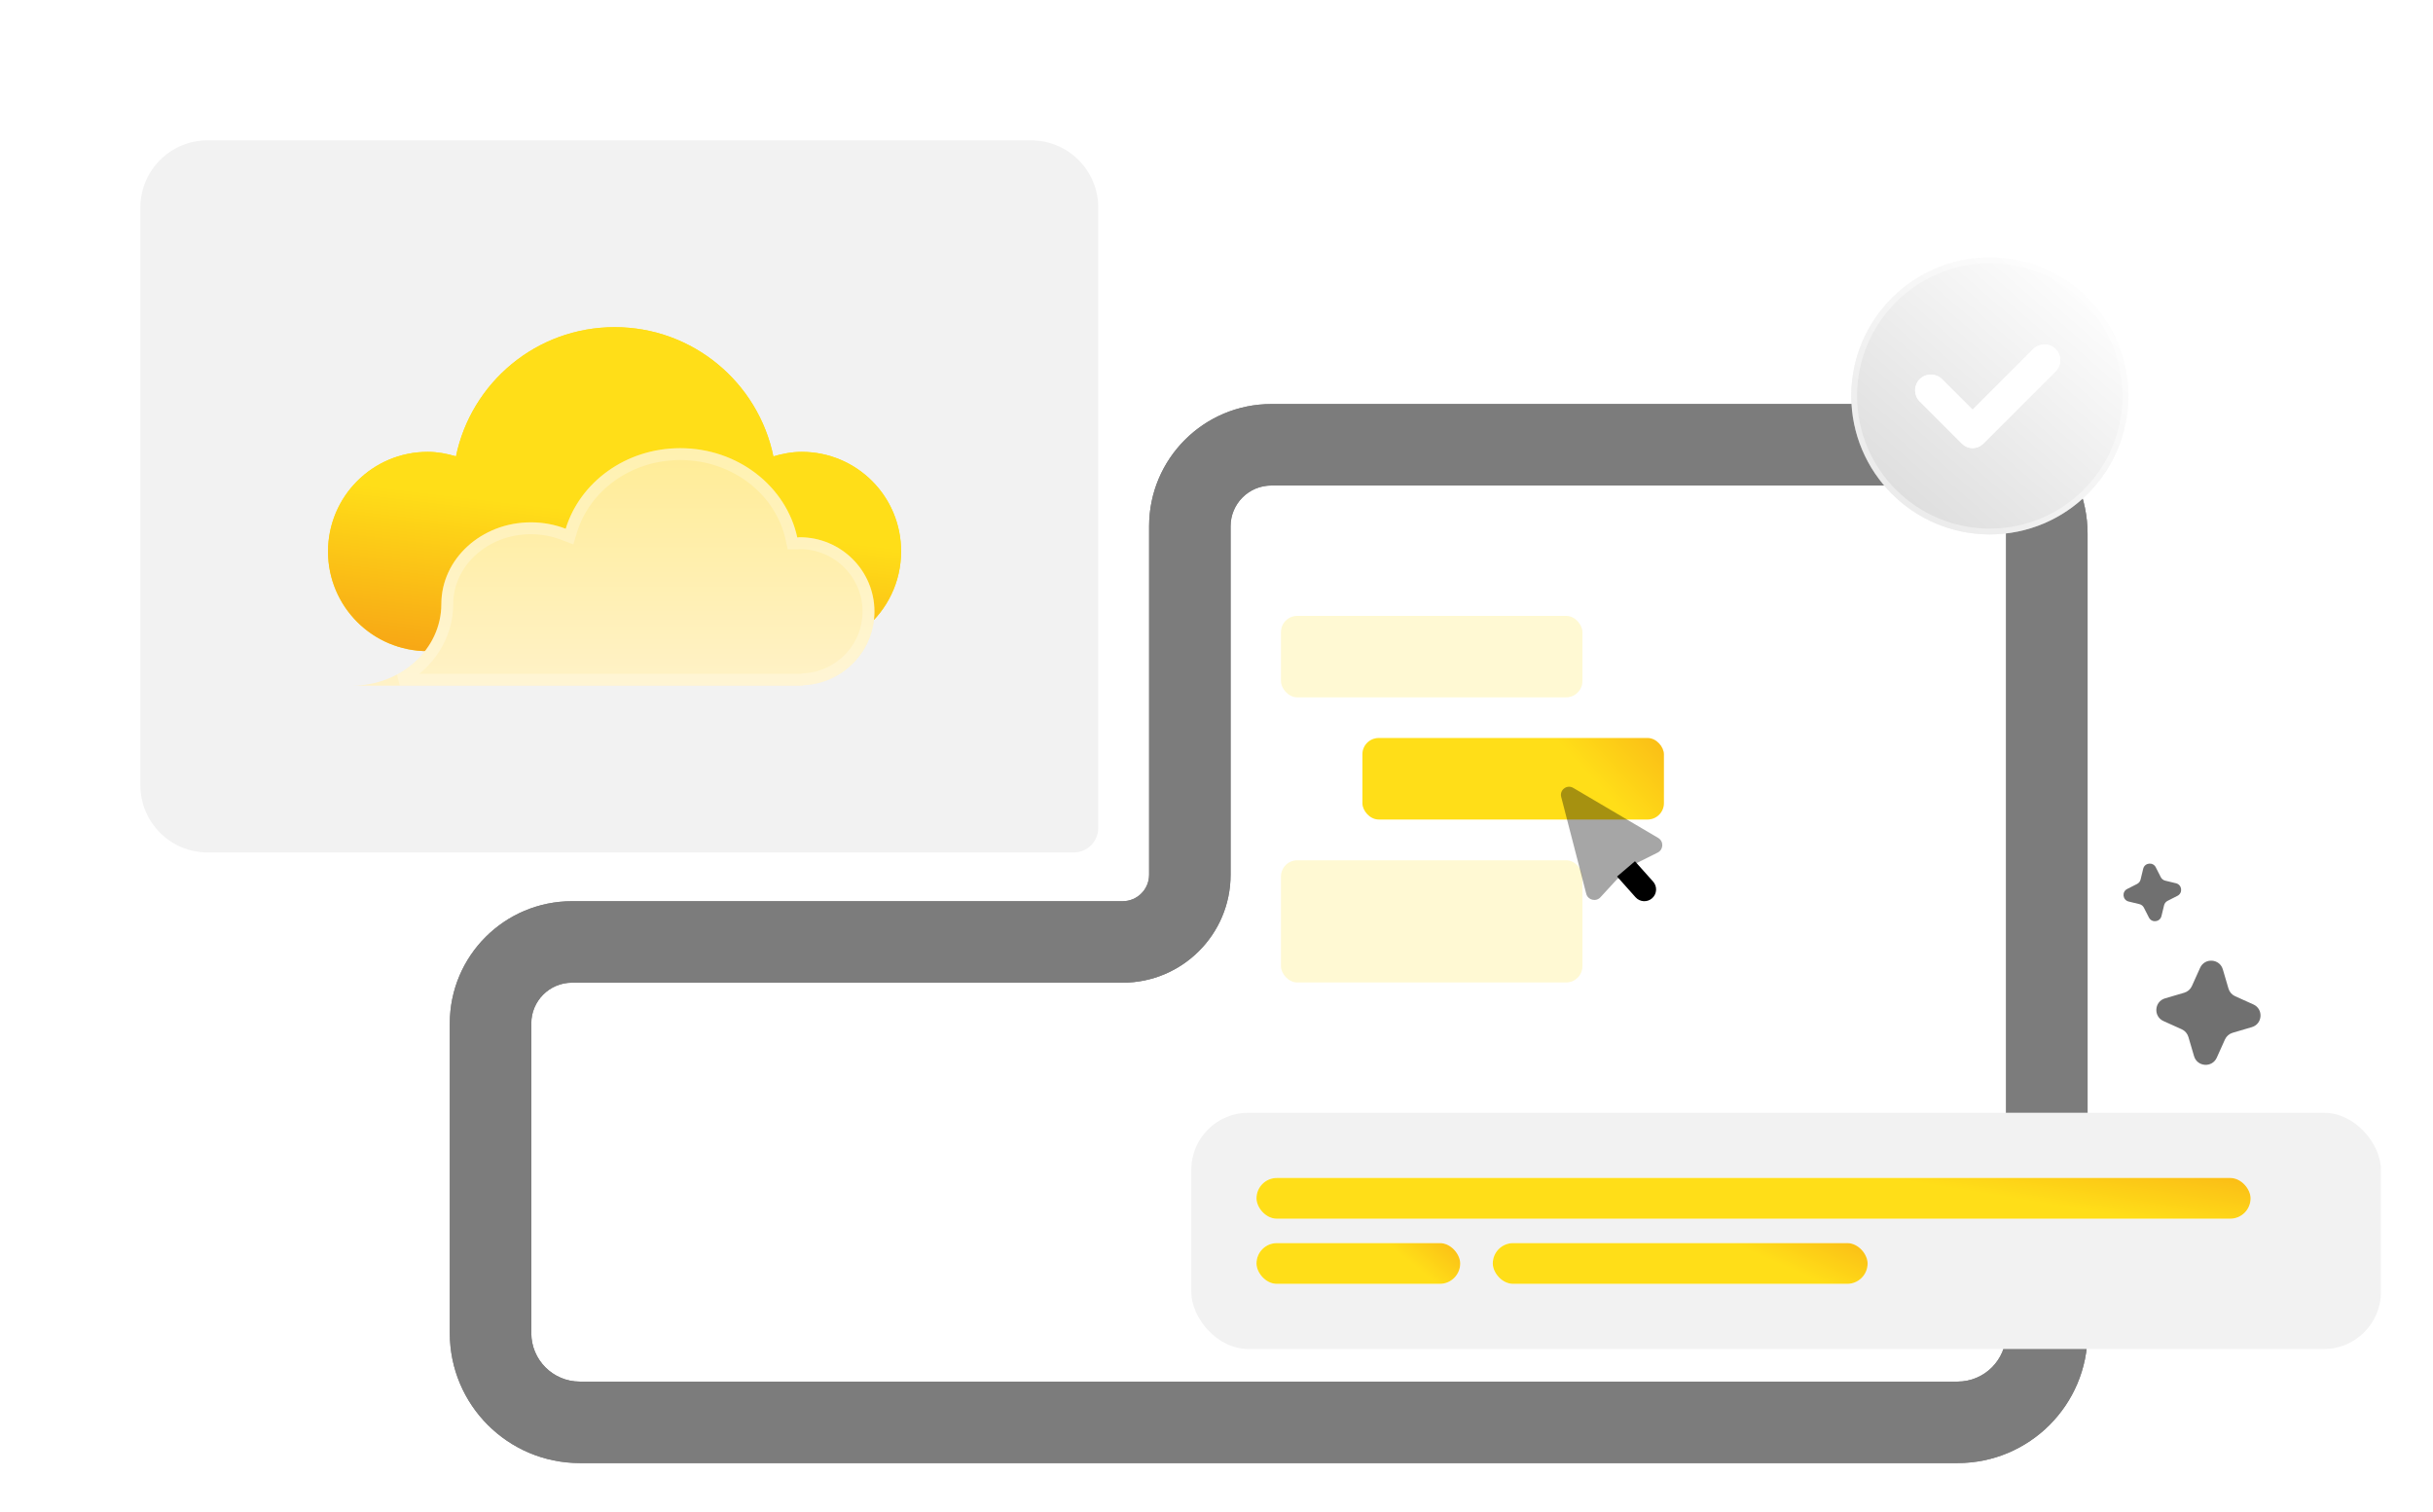 <svg width="312" height="194" viewBox="0 0 312 194" fill="none" xmlns="http://www.w3.org/2000/svg">
<path fill-rule="evenodd" clip-rule="evenodd" d="M143.962 120.82C148.723 120.82 152.582 116.961 152.582 112.2V67.5C152.582 61.729 157.26 57.051 163.031 57.051H251.038C257.357 57.051 262.48 62.174 262.48 68.493V170.995C262.48 177.315 257.357 182.438 251.038 182.438H74.349C68.029 182.438 62.906 177.315 62.906 170.995V131.269C62.906 125.498 67.584 120.82 73.355 120.82L143.962 120.82Z" fill="white"/>
<path d="M143.962 120.82L143.962 126.045H143.962V120.82ZM147.358 112.2C147.358 114.076 145.837 115.596 143.962 115.596V126.045C151.608 126.045 157.806 119.846 157.806 112.2H147.358ZM147.358 67.5V112.2H157.806V67.5H147.358ZM251.038 51.826H163.031V62.275H251.038V51.826ZM267.705 68.493C267.705 59.288 260.243 51.826 251.038 51.826V62.275C254.472 62.275 257.256 65.059 257.256 68.493H267.705ZM267.705 170.995V68.493H257.256V170.995H267.705ZM251.038 187.662C260.243 187.662 267.705 180.2 267.705 170.995H257.256C257.256 174.429 254.472 177.213 251.038 177.213V187.662ZM74.349 187.662H251.038V177.213H74.349V187.662ZM57.682 170.995C57.682 180.2 65.144 187.662 74.349 187.662V177.213C70.915 177.213 68.131 174.429 68.131 170.995H57.682ZM57.682 131.269V170.995H68.131V131.269H57.682ZM143.962 115.596L73.355 115.596L73.355 126.045L143.962 126.045L143.962 115.596ZM68.131 131.269C68.131 128.384 70.47 126.045 73.355 126.045L73.355 115.596C64.699 115.596 57.682 122.613 57.682 131.269H68.131ZM157.806 67.5C157.806 64.614 160.146 62.275 163.031 62.275V51.826C154.375 51.826 147.358 58.843 147.358 67.5H157.806Z" fill="#7C7C7C"/>
<path d="M285.049 124.339L285.772 126.801C285.835 127.016 285.944 127.215 286.092 127.385C286.239 127.554 286.422 127.689 286.626 127.781L288.966 128.835C290.284 129.428 290.152 131.341 288.766 131.748L286.304 132.472C286.088 132.535 285.889 132.644 285.72 132.792C285.551 132.939 285.415 133.121 285.323 133.326L284.27 135.666C283.676 136.983 281.764 136.852 281.356 135.465L280.633 133.004C280.57 132.788 280.461 132.589 280.313 132.42C280.166 132.25 279.983 132.115 279.779 132.023L277.439 130.969C276.121 130.376 276.253 128.464 277.639 128.056L280.101 127.333C280.317 127.269 280.516 127.16 280.685 127.013C280.854 126.865 280.99 126.683 281.082 126.478L282.135 124.139C282.729 122.821 284.641 122.953 285.049 124.339Z" fill="#707070"/>
<path d="M276.447 111.241L277.093 112.511C277.15 112.622 277.229 112.719 277.327 112.796C277.425 112.874 277.538 112.929 277.659 112.958L279.043 113.294C279.823 113.483 279.946 114.54 279.232 114.904L277.963 115.55C277.852 115.606 277.754 115.686 277.677 115.784C277.599 115.882 277.544 115.995 277.515 116.116L277.179 117.5C276.99 118.28 275.933 118.403 275.569 117.689L274.923 116.419C274.867 116.308 274.787 116.211 274.689 116.134C274.591 116.056 274.478 116.001 274.357 115.972L272.973 115.636C272.193 115.447 272.07 114.39 272.785 114.026L274.054 113.38C274.165 113.324 274.262 113.244 274.34 113.146C274.417 113.048 274.472 112.935 274.501 112.814L274.837 111.43C275.026 110.65 276.083 110.527 276.447 111.241Z" fill="#707070"/>
<rect x="164.266" y="78.996" width="38.661" height="10.449" rx="2.09" fill="#FFDE18" fill-opacity="0.19"/>
<rect x="164.266" y="110.344" width="38.661" height="15.673" rx="2.09" fill="#FFDE18" fill-opacity="0.19"/>
<rect x="174.711" y="94.664" width="38.661" height="10.449" rx="2.09" fill="#FFDE18" fill-opacity="0.19"/>
<rect x="174.711" y="94.664" width="38.661" height="10.449" rx="2.09" fill="url(#paint0_linear_1607_2278)"/>
<path d="M143.962 120.82L143.962 126.045H143.962V120.82ZM147.358 112.2C147.358 114.076 145.837 115.596 143.962 115.596V126.045C151.608 126.045 157.806 119.846 157.806 112.2H147.358ZM147.358 67.5V112.2H157.806V67.5H147.358ZM251.038 51.826H163.031V62.275H251.038V51.826ZM267.705 68.493C267.705 59.288 260.243 51.826 251.038 51.826V62.275C254.472 62.275 257.256 65.059 257.256 68.493H267.705ZM267.705 170.995V68.493H257.256V170.995H267.705ZM251.038 187.662C260.243 187.662 267.705 180.2 267.705 170.995H257.256C257.256 174.429 254.472 177.213 251.038 177.213V187.662ZM74.349 187.662H251.038V177.213H74.349V187.662ZM57.682 170.995C57.682 180.2 65.144 187.662 74.349 187.662V177.213C70.915 177.213 68.131 174.429 68.131 170.995H57.682ZM57.682 131.269V170.995H68.131V131.269H57.682ZM143.962 115.596L73.355 115.596L73.355 126.045L143.962 126.045L143.962 115.596ZM68.131 131.269C68.131 128.384 70.47 126.045 73.355 126.045L73.355 115.596C64.699 115.596 57.682 122.613 57.682 131.269H68.131ZM157.806 67.5C157.806 64.614 160.146 62.275 163.031 62.275V51.826C154.375 51.826 147.358 58.843 147.358 67.5H157.806Z" fill="#7C7C7C"/>
<path opacity="0.35" d="M212.64 107.478L201.744 101.059C200.942 100.587 199.97 101.319 200.203 102.219L203.413 114.632C203.625 115.454 204.663 115.714 205.237 115.088L207.367 112.77L208.907 112.075L209.663 110.813L212.575 109.359C213.335 108.979 213.372 107.91 212.64 107.478Z" fill="black"/>
<path d="M207.366 112.427L209.736 115.088C210.29 115.711 211.245 115.766 211.867 115.212C212.49 114.657 212.545 113.704 211.991 113.081L209.662 110.469" fill="black"/>
<g filter="url(#filter0_bd_1607_2278)">
<path d="M255.165 68.546C264.976 68.546 272.929 60.593 272.929 50.783C272.929 40.972 264.976 33.02 255.165 33.02C245.355 33.02 237.402 40.972 237.402 50.783C237.402 60.593 245.355 68.546 255.165 68.546Z" fill="url(#paint1_linear_1607_2278)"/>
<path d="M272.556 50.783C272.556 60.388 264.77 68.174 255.165 68.174C245.561 68.174 237.775 60.388 237.775 50.783C237.775 41.178 245.561 33.392 255.165 33.392C264.77 33.392 272.556 41.178 272.556 50.783Z" stroke="white" stroke-opacity="0.4" stroke-width="0.744"/>
</g>
<g filter="url(#filter1_d_1607_2278)">
<path d="M246.181 51.493C245.802 51.114 245.59 50.599 245.59 50.064C245.59 49.528 245.802 49.014 246.181 48.634C246.561 48.256 247.076 48.043 247.612 48.043C248.149 48.043 248.664 48.256 249.044 48.634L252.962 52.552L260.743 44.771C261.536 43.983 262.819 43.983 263.607 44.771C263.795 44.958 263.944 45.181 264.046 45.426C264.148 45.671 264.201 45.934 264.201 46.2C264.201 46.466 264.148 46.729 264.046 46.974C263.944 47.219 263.795 47.442 263.607 47.63L254.321 56.915C254.143 57.093 253.931 57.235 253.698 57.332C253.465 57.428 253.215 57.478 252.962 57.478C252.71 57.478 252.46 57.428 252.227 57.332C251.993 57.235 251.781 57.093 251.603 56.915L246.181 51.493Z" fill="white"/>
<path d="M252.912 52.602L252.962 52.652L253.012 52.602L260.793 44.821C260.793 44.821 260.793 44.821 260.793 44.821C261.558 44.06 262.796 44.06 263.557 44.821L263.557 44.821C263.739 45.002 263.883 45.216 263.981 45.453C264.08 45.69 264.13 45.944 264.13 46.2C264.13 46.456 264.08 46.71 263.981 46.947C263.883 47.184 263.739 47.399 263.557 47.58L263.557 47.58L254.271 56.865L254.271 56.865C254.099 57.037 253.895 57.173 253.671 57.267C253.446 57.36 253.205 57.407 252.962 57.407C252.719 57.407 252.478 57.36 252.254 57.267C252.029 57.173 251.825 57.037 251.653 56.865L251.653 56.865L246.231 51.443C245.865 51.077 245.66 50.581 245.66 50.064C245.66 49.546 245.865 49.05 246.231 48.684C246.598 48.319 247.095 48.114 247.612 48.114C248.13 48.114 248.627 48.319 248.994 48.684C248.994 48.684 248.994 48.684 248.994 48.684L252.912 52.602Z" stroke="white" stroke-width="0.141"/>
</g>
<g filter="url(#filter2_d_1607_2278)">
<rect x="152.766" y="142.73" width="152.554" height="30.302" rx="7.314" fill="#F2F2F2"/>
</g>
<rect x="161.129" y="151.094" width="127.477" height="5.224" rx="2.612" fill="white"/>
<rect x="161.129" y="151.094" width="127.477" height="5.224" rx="2.612" fill="url(#paint2_linear_1607_2278)"/>
<rect x="161.129" y="159.449" width="26.122" height="5.224" rx="2.612" fill="white"/>
<rect x="161.129" y="159.449" width="26.122" height="5.224" rx="2.612" fill="url(#paint3_linear_1607_2278)"/>
<rect x="191.43" y="159.449" width="48.065" height="5.224" rx="2.612" fill="white"/>
<rect x="191.43" y="159.449" width="48.065" height="5.224" rx="2.612" fill="url(#paint4_linear_1607_2278)"/>
<g filter="url(#filter3_d_1607_2278)">
<path d="M140.836 106.205C140.836 107.936 139.433 109.34 137.701 109.34L26.622 109.34C21.861 109.34 18.001 105.48 18.001 100.72L18.001 26.622C18.001 21.861 21.861 18.001 26.622 18.001L132.216 18.001C136.977 18.001 140.836 21.861 140.836 26.622L140.836 106.205Z" fill="#F2F2F2"/>
</g>
<path d="M102.801 57.96C101.536 57.96 100.333 58.203 99.175 58.538C97.225 49.079 88.862 41.965 78.824 41.965C68.785 41.965 60.422 49.079 58.472 58.538C57.315 58.188 56.111 57.96 54.847 57.96C47.779 57.96 42.066 63.687 42.066 70.74C42.066 77.808 47.794 83.521 54.847 83.521H57.3C57.33 83.201 57.345 82.896 57.345 82.576C57.345 76.909 61.016 81.571 67.201 81.571C68.74 81.571 75 82.058 76.341 82.576C78.138 76.727 80.956 81.571 87.766 81.571C95.001 81.571 100.104 71.365 101.475 77.763C101.582 77.763 108.437 86.674 105.284 80.047C109.397 80.047 109.701 76.864 110.95 80.566C113.768 78.22 115.551 74.686 115.551 70.74C115.581 63.687 109.869 57.96 102.801 57.96Z" fill="#FFDE18"/>
<path d="M102.801 57.96C101.536 57.96 100.333 58.203 99.175 58.538C97.225 49.079 88.862 41.965 78.824 41.965C68.785 41.965 60.422 49.079 58.472 58.538C57.315 58.188 56.111 57.96 54.847 57.96C47.779 57.96 42.066 63.687 42.066 70.74C42.066 77.808 47.794 83.521 54.847 83.521H57.3C57.33 83.201 57.345 82.896 57.345 82.576C57.345 76.909 61.016 81.571 67.201 81.571C68.74 81.571 75 82.058 76.341 82.576C78.138 76.727 80.956 81.571 87.766 81.571C95.001 81.571 100.104 71.365 101.475 77.763C101.582 77.763 108.437 86.674 105.284 80.047C109.397 80.047 109.701 76.864 110.95 80.566C113.768 78.22 115.551 74.686 115.551 70.74C115.581 63.687 109.869 57.96 102.801 57.96Z" fill="url(#paint5_linear_1607_2278)"/>
<g filter="url(#filter4_d_1607_2278)">
<path d="M112.135 76.793C112.135 71.539 107.852 67.265 102.553 67.265C102.444 67.265 102.35 67.296 102.241 67.296C100.834 60.767 94.659 55.84 87.235 55.84C80.248 55.84 74.371 60.208 72.542 66.177C71.166 65.648 69.666 65.353 68.087 65.353C61.741 65.353 56.598 70.047 56.598 75.829C56.598 81.612 51.456 86.306 45.109 86.306H68.103H71.932H102.584C102.788 86.306 102.975 86.29 103.147 86.244C108.149 85.964 112.135 81.86 112.135 76.793Z" fill="url(#paint6_linear_1607_2278)"/>
<path d="M101.496 67.456L101.626 68.057H102.241C102.355 68.057 102.456 68.042 102.504 68.034L102.512 68.033C102.542 68.028 102.555 68.027 102.559 68.026C107.438 68.03 111.373 71.965 111.373 76.793C111.373 81.448 107.711 85.226 103.105 85.483L103.025 85.488L102.948 85.509C102.866 85.531 102.753 85.544 102.584 85.544H71.932H68.103H51.267C54.895 83.607 57.36 80.006 57.36 75.829C57.36 70.532 62.094 66.114 68.087 66.114C69.57 66.114 70.978 66.392 72.269 66.888L73.031 67.18L73.27 66.4C74.995 60.77 80.562 56.602 87.235 56.602C94.328 56.602 100.17 61.305 101.496 67.456Z" stroke="white" stroke-opacity="0.25" stroke-width="1.523"/>
</g>
<defs>
<filter id="filter0_bd_1607_2278" x="220.231" y="15.849" width="69.869" height="69.869" filterUnits="userSpaceOnUse" color-interpolation-filters="sRGB">
<feFlood flood-opacity="0" result="BackgroundImageFix"/>
<feGaussianBlur in="BackgroundImageFix" stdDeviation="8.585"/>
<feComposite in2="SourceAlpha" operator="in" result="effect1_backgroundBlur_1607_2278"/>
<feColorMatrix in="SourceAlpha" type="matrix" values="0 0 0 0 0 0 0 0 0 0 0 0 0 0 0 0 0 0 127 0" result="hardAlpha"/>
<feOffset/>
<feGaussianBlur stdDeviation="2.988"/>
<feComposite in2="hardAlpha" operator="out"/>
<feColorMatrix type="matrix" values="0 0 0 0 0 0 0 0 0 0 0 0 0 0 0 0 0 0 0.2 0"/>
<feBlend mode="normal" in2="effect1_backgroundBlur_1607_2278" result="effect2_dropShadow_1607_2278"/>
<feBlend mode="normal" in="SourceGraphic" in2="effect2_dropShadow_1607_2278" result="shape"/>
</filter>
<filter id="filter1_d_1607_2278" x="243.226" y="41.816" width="23.336" height="18.024" filterUnits="userSpaceOnUse" color-interpolation-filters="sRGB">
<feFlood flood-opacity="0" result="BackgroundImageFix"/>
<feColorMatrix in="SourceAlpha" type="matrix" values="0 0 0 0 0 0 0 0 0 0 0 0 0 0 0 0 0 0 127 0" result="hardAlpha"/>
<feOffset/>
<feGaussianBlur stdDeviation="1.182"/>
<feComposite in2="hardAlpha" operator="out"/>
<feColorMatrix type="matrix" values="0 0 0 0 0 0 0 0 0 0 0 0 0 0 0 0 0 0 0.12 0"/>
<feBlend mode="normal" in2="BackgroundImageFix" result="effect1_dropShadow_1607_2278"/>
<feBlend mode="normal" in="SourceGraphic" in2="effect1_dropShadow_1607_2278" result="shape"/>
</filter>
<filter id="filter2_d_1607_2278" x="148.273" y="138.237" width="161.541" height="39.287" filterUnits="userSpaceOnUse" color-interpolation-filters="sRGB">
<feFlood flood-opacity="0" result="BackgroundImageFix"/>
<feColorMatrix in="SourceAlpha" type="matrix" values="0 0 0 0 0 0 0 0 0 0 0 0 0 0 0 0 0 0 127 0" result="hardAlpha"/>
<feOffset/>
<feGaussianBlur stdDeviation="2.247"/>
<feComposite in2="hardAlpha" operator="out"/>
<feColorMatrix type="matrix" values="0 0 0 0 0 0 0 0 0 0 0 0 0 0 0 0 0 0 0.25 0"/>
<feBlend mode="normal" in2="BackgroundImageFix" result="effect1_dropShadow_1607_2278"/>
<feBlend mode="normal" in="SourceGraphic" in2="effect1_dropShadow_1607_2278" result="shape"/>
</filter>
<filter id="filter3_d_1607_2278" x="3.894" y="3.894" width="151.048" height="119.552" filterUnits="userSpaceOnUse" color-interpolation-filters="sRGB">
<feFlood flood-opacity="0" result="BackgroundImageFix"/>
<feColorMatrix in="SourceAlpha" type="matrix" values="0 0 0 0 0 0 0 0 0 0 0 0 0 0 0 0 0 0 127 0" result="hardAlpha"/>
<feOffset/>
<feGaussianBlur stdDeviation="7.053"/>
<feComposite in2="hardAlpha" operator="out"/>
<feColorMatrix type="matrix" values="0 0 0 0 0 0 0 0 0 0 0 0 0 0 0 0 0 0 0.25 0"/>
<feBlend mode="normal" in2="BackgroundImageFix" result="effect1_dropShadow_1607_2278"/>
<feBlend mode="normal" in="SourceGraphic" in2="effect1_dropShadow_1607_2278" result="shape"/>
</filter>
<filter id="filter4_d_1607_2278" x="38.53" y="50.905" width="80.186" height="43.624" filterUnits="userSpaceOnUse" color-interpolation-filters="sRGB">
<feFlood flood-opacity="0" result="BackgroundImageFix"/>
<feColorMatrix in="SourceAlpha" type="matrix" values="0 0 0 0 0 0 0 0 0 0 0 0 0 0 0 0 0 0 127 0" result="hardAlpha"/>
<feOffset dy="1.645"/>
<feGaussianBlur stdDeviation="3.29"/>
<feComposite in2="hardAlpha" operator="out"/>
<feColorMatrix type="matrix" values="0 0 0 0 0 0 0 0 0 0 0 0 0 0 0 0 0 0 0.15 0"/>
<feBlend mode="normal" in2="BackgroundImageFix" result="effect1_dropShadow_1607_2278"/>
<feBlend mode="normal" in="SourceGraphic" in2="effect1_dropShadow_1607_2278" result="shape"/>
</filter>
<linearGradient id="paint0_linear_1607_2278" x1="174.711" y1="97.276" x2="202.293" y2="71.99" gradientUnits="userSpaceOnUse">
<stop offset="0.532" stop-color="#FFDE18"/>
<stop offset="1" stop-color="#F7A515"/>
</linearGradient>
<linearGradient id="paint1_linear_1607_2278" x1="265.896" y1="37.337" x2="243.447" y2="63.24" gradientUnits="userSpaceOnUse">
<stop stop-color="#FCFCFC"/>
<stop offset="1" stop-color="#DFDFDF"/>
</linearGradient>
<linearGradient id="paint2_linear_1607_2278" x1="161.129" y1="152.4" x2="165.586" y2="125.451" gradientUnits="userSpaceOnUse">
<stop offset="0.532" stop-color="#FFDE18"/>
<stop offset="1" stop-color="#F7A515"/>
</linearGradient>
<linearGradient id="paint3_linear_1607_2278" x1="161.129" y1="160.755" x2="174.66" y2="143.991" gradientUnits="userSpaceOnUse">
<stop offset="0.532" stop-color="#FFDE18"/>
<stop offset="1" stop-color="#F7A515"/>
</linearGradient>
<linearGradient id="paint4_linear_1607_2278" x1="191.43" y1="160.755" x2="201.615" y2="137.537" gradientUnits="userSpaceOnUse">
<stop offset="0.532" stop-color="#FFDE18"/>
<stop offset="1" stop-color="#F7A515"/>
</linearGradient>
<linearGradient id="paint5_linear_1607_2278" x1="78.809" y1="41.965" x2="73.482" y2="86.529" gradientUnits="userSpaceOnUse">
<stop offset="0.532" stop-color="#FFDE18"/>
<stop offset="1" stop-color="#F7A515"/>
</linearGradient>
<linearGradient id="paint6_linear_1607_2278" x1="78.622" y1="55.84" x2="78.622" y2="86.306" gradientUnits="userSpaceOnUse">
<stop stop-color="#FFEC96"/>
<stop offset="1" stop-color="#FFF2C7"/>
</linearGradient>
</defs>
</svg>

